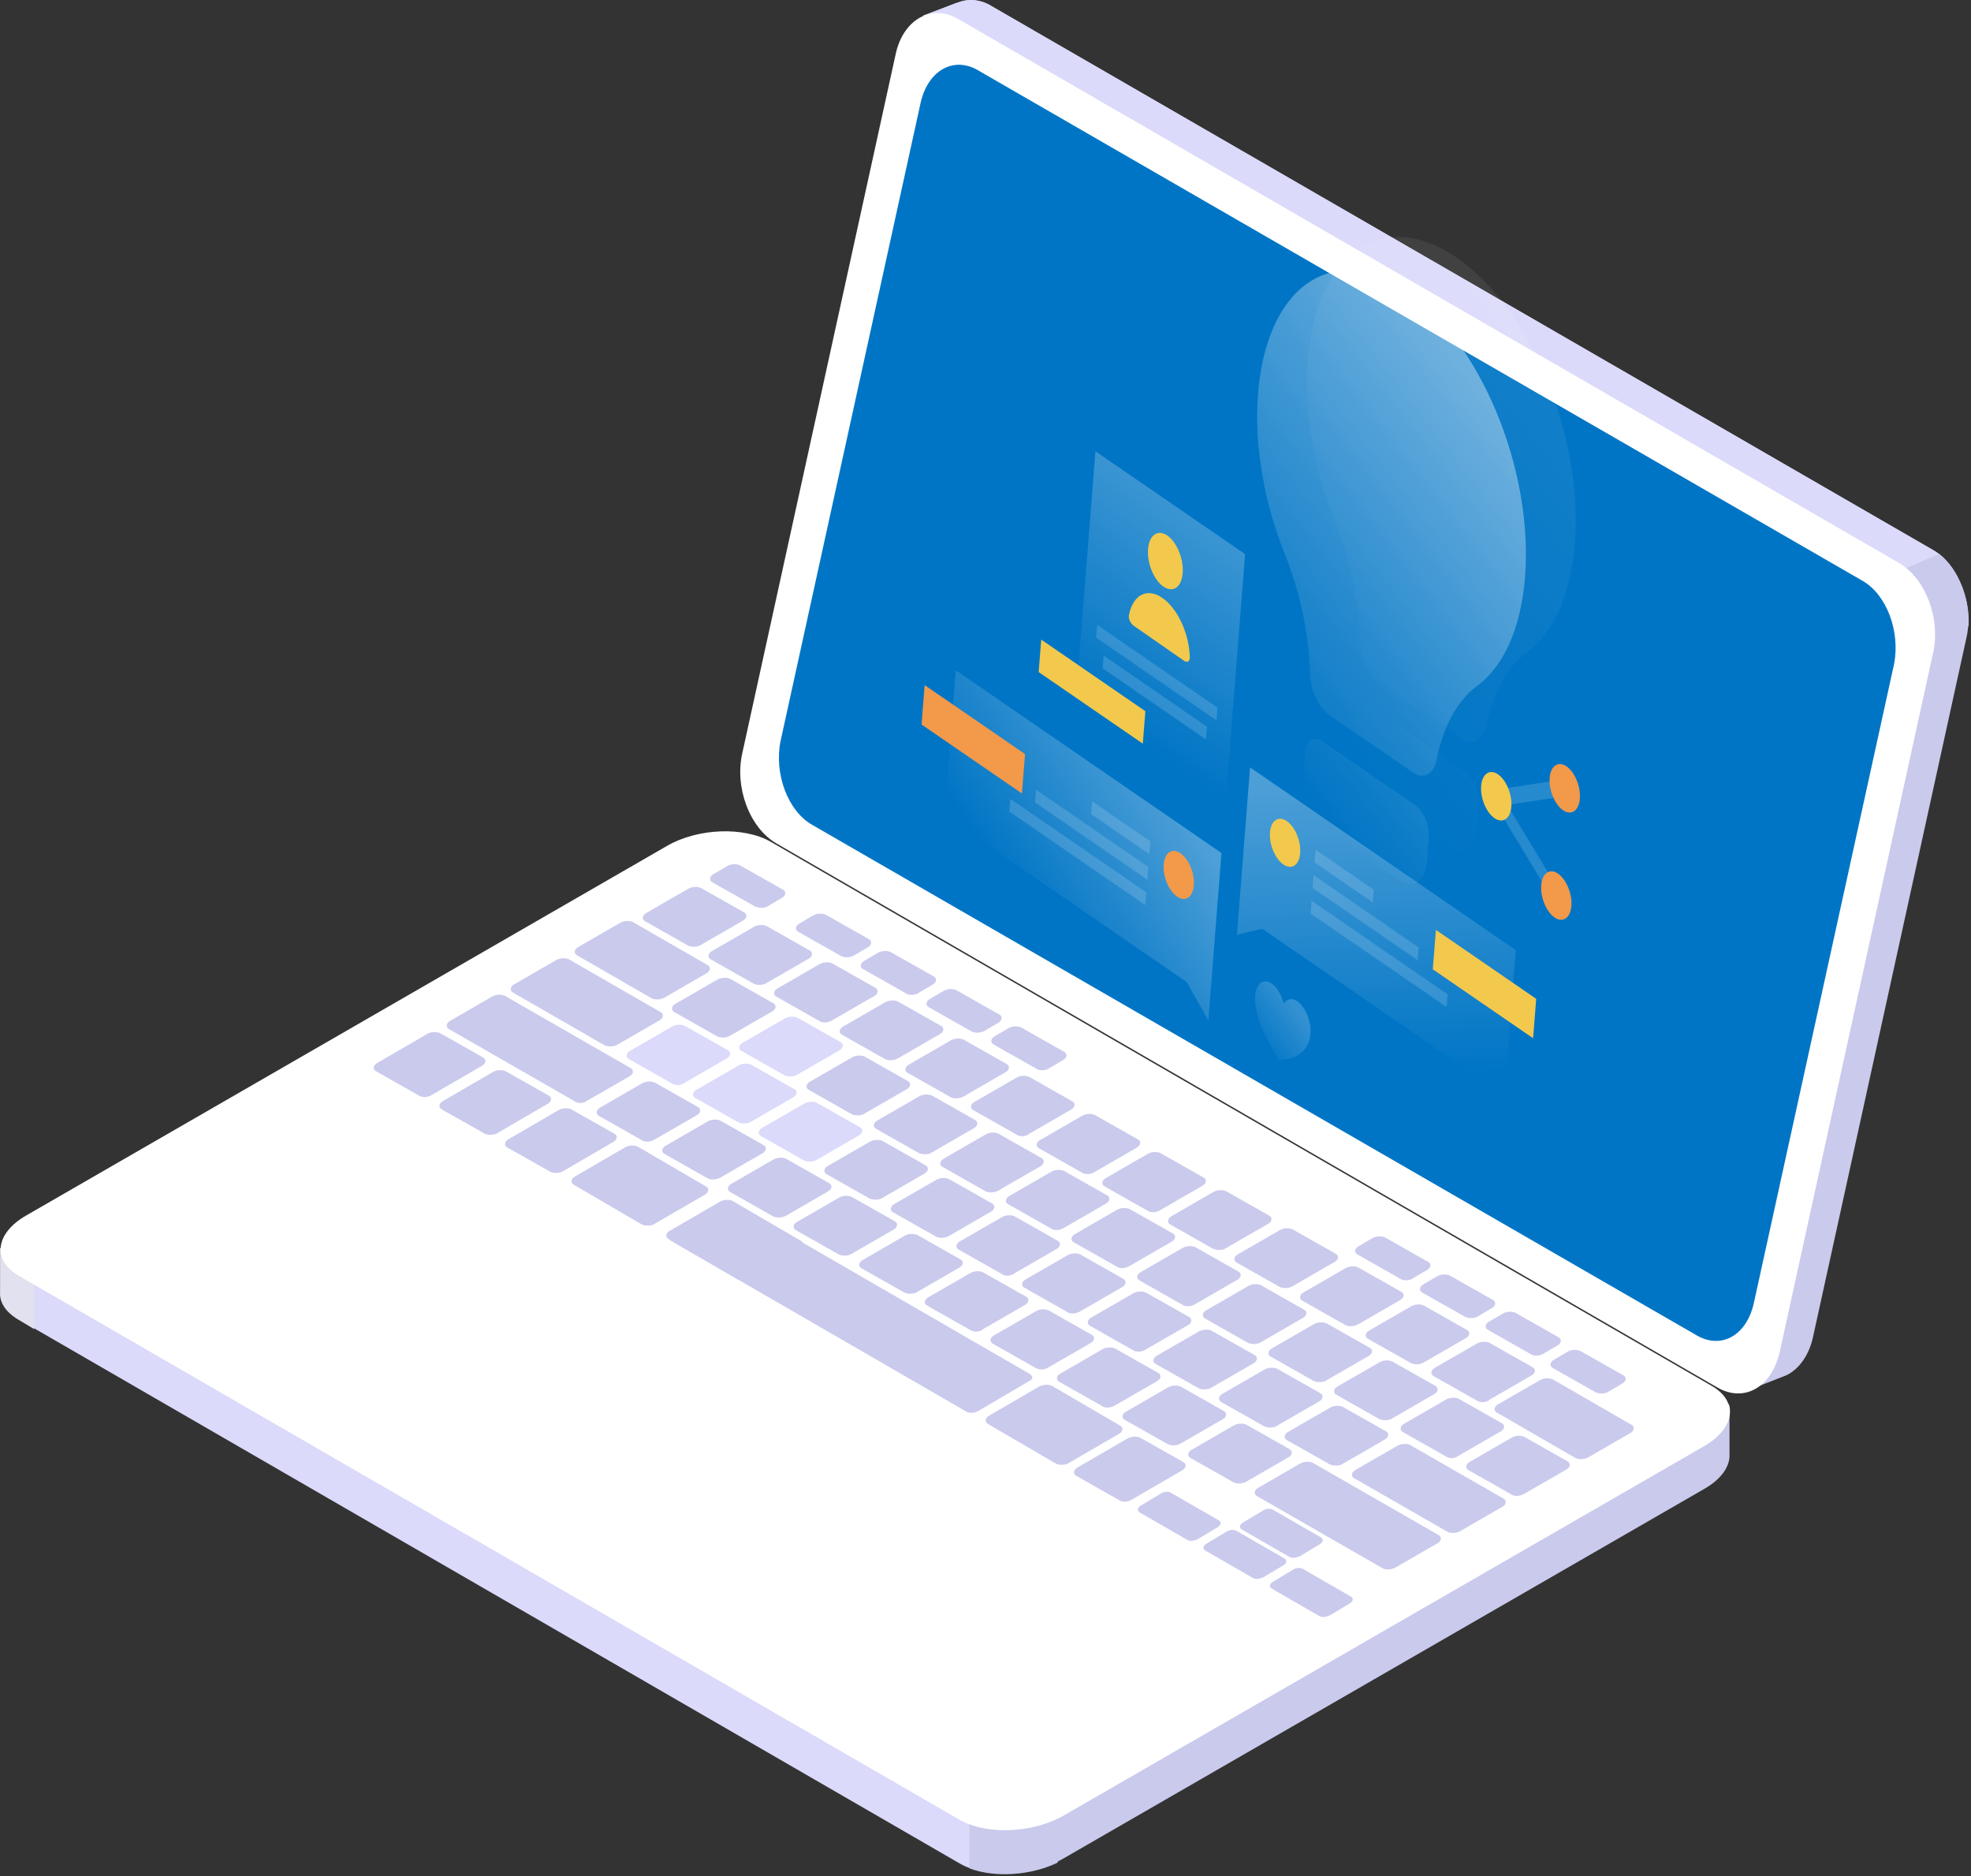 <svg width="643" height="612" fill="none" xmlns="http://www.w3.org/2000/svg"><rect width="100%" height="100%" fill="#333333" stroke="none"/><path d="M630.577 179.37L323.363 1.927c-3.437-2.116-7.138-2.38-10.311-1.323l-.529.265h-.264l-11.104 4.23 10.047 4.761c0 .264 0 .264-.265.529l-49.968 227.688c-2.38 11.371 2.379 24.594 11.104 29.618l299.546 172.948-1.057 12.693 12.161-4.76c3.966-1.851 7.403-6.346 8.725-12.429l49.968-227.688c2.644-10.842-2.115-24.064-10.839-29.089z" fill="#CACAED"/><path d="M630.577 179.37L323.363 1.927c-3.437-2.116-7.138-2.38-10.311-1.323l-.528.265h-.265l-11.104 4.23 10.047 4.761c0 .264 0 .264-.265.529l-33.048 150.205 150.17 117.15 211.771-86.209c-1.586-5.289-5.023-9.785-9.253-12.165z" fill="#DBDAFA"/><path d="M618.942 214.277l23.266-10.049c.529-8.991-3.437-18.511-9.518-23.536l-37.013 15.603 23.265 17.982z" fill="#CACAED"/><path d="M560.251 452.543L253.302 275.1c-8.725-5.025-13.748-18.247-11.104-29.618l49.968-227.688c2.38-11.372 11.633-16.66 20.358-11.636l306.949 177.443c8.725 5.025 13.748 18.247 11.104 29.618l-49.968 227.689c-2.644 11.635-11.633 16.66-20.358 11.635z" fill="#fff"/><path d="M553.642 435.619L264.935 269.018c-7.931-4.496-12.426-16.661-10.311-27.238l45.739-208.384c2.379-10.314 10.575-15.073 18.507-10.578l288.706 166.601c7.932 4.496 12.426 16.66 10.311 27.238l-45.738 208.384c-2.38 10.578-10.575 15.073-18.507 10.578z" fill="#fff"/><path d="M553.642 435.619L264.935 269.018c-7.931-4.496-12.426-16.661-10.311-27.238l45.739-208.384c2.379-10.314 10.575-15.073 18.507-10.578l288.706 166.601c7.932 4.496 12.426 16.66 10.311 27.238l-45.738 208.384c-2.38 10.578-10.575 15.073-18.507 10.578z" fill="#0075C5"/><path d="M564.481 460.212l-42.037-5.554-270.993-156.552c-8.724-5.024-23.794-4.495-33.841 1.322L25.668 410.231l-25.38-3.437v14.28c-.265 3.438 1.85 6.611 5.816 8.991l306.949 177.443c8.724 5.025 23.794 4.496 33.841-1.322l209.127-120.587c5.552-3.174 8.46-7.405 8.196-11.372v-14.015h.264z" fill="#CACAED"/><path d="M360.906 361.309l-19.3-11.107H130.099L25.668 410.496l-25.38-3.438v14.28c-.265 3.438 1.85 6.611 5.816 8.991l306.949 177.444c4.494 2.644 11.104 3.702 17.449 3.173l30.404-249.637z" fill="#DBDAFA"/><path d="M11.39 408.645L.023 407.059v14.28c-.264 3.437 1.85 6.611 5.816 8.991l5.288 3.173v-24.858h.265z" fill="#E1E1EF"/><path d="M316.224 609.36c8.196 3.173 20.093 2.38 28.818-1.851v-31.998h-28.818v33.849z" fill="#CACAED"/><path d="M313.053 593.493L6.103 416.05c-8.724-5.025-7.667-13.751 2.38-19.569L217.61 275.893c10.047-5.818 25.117-6.346 33.841-1.322L558.4 452.015c8.725 5.024 7.668 13.751-2.379 19.569L346.894 592.171c-9.783 5.553-25.117 6.347-33.841 1.322z" fill="#fff"/><path d="M556.022 466.03L346.894 586.617c-10.046 5.818-25.116 6.347-33.841 1.322L6.103 410.76c-2.907-1.586-4.494-3.702-5.287-5.818-1.322 4.232.265 8.198 5.288 11.107l306.949 177.444c8.725 5.024 23.795 4.495 33.841-1.323l209.128-120.587c6.609-3.967 9.517-9.256 7.931-13.751-1.057 2.909-3.701 5.817-7.931 8.198z" fill="#fff"/><path d="M136.709 357.342l-14.013-7.933c-1.057-.529-1.057-1.851.265-2.645l16.392-9.52c1.322-.793 3.172-.793 4.23-.264l14.012 7.933c1.058.529 1.058 1.851-.264 2.645l-16.392 9.52c-1.058.793-3.173 1.058-4.23.264zm21.416 12.429l-14.013-7.933c-1.057-.529-1.057-1.852.265-2.645l16.392-9.52c1.322-.793 3.172-.793 4.23-.264l14.012 7.933c1.058.529 1.058 1.851-.264 2.644l-16.392 9.521c-1.058.793-3.173.793-4.23.264zm21.413 12.43l-14.013-7.934c-1.057-.529-1.057-1.851.265-2.644l16.391-9.52c1.322-.794 3.173-.794 4.231-.265l14.012 7.934c1.057.529 1.057 1.851-.264 2.644l-16.392 9.52c-1.058.794-3.173.794-4.23.265zm29.876-10.314l-14.012-7.933c-1.057-.529-1.057-1.851.265-2.644l13.747-7.934c1.322-.793 3.173-.793 4.231-.264l14.012 7.933c1.057.529 1.057 1.851-.264 2.645l-13.748 7.933c-1.322.793-3.173 1.058-4.231.264zm21.414 12.429l-14.013-7.933c-1.057-.529-1.057-1.851.265-2.645l13.748-7.933c1.321-.793 3.172-.793 4.23-.265l14.012 7.934c1.058.529 1.058 1.851-.264 2.644l-13.748 7.934c-1.322.793-3.173.793-4.23.264zm21.415 12.429l-14.012-7.934c-1.057-.528-1.057-1.851.265-2.644l13.747-7.933c1.322-.794 3.173-.794 4.231-.265l14.012 7.934c1.057.528 1.057 1.851-.264 2.644l-13.748 7.933c-1.322.794-3.173.794-4.231.265zm21.416 12.429l-14.012-7.934c-1.058-.529-1.058-1.851.264-2.644l13.748-7.934c1.322-.793 3.173-.793 4.23-.264l14.013 7.933c1.057.529 1.057 1.851-.265 2.645l-13.748 7.933c-1.057.793-3.172.793-4.23.265zm21.416 12.429l-14.012-7.933c-1.058-.529-1.057-1.851.264-2.645l13.748-7.933c1.322-.793 3.173-.793 4.231-.264l14.012 7.933c1.057.529 1.057 1.851-.265 2.644l-13.747 7.934c-1.058.793-3.173.793-4.231.264zm21.413 12.164l-14.012-7.933c-1.058-.529-1.058-1.851.264-2.645l13.748-7.933c1.322-.793 3.173-.793 4.23-.264l14.013 7.933c1.057.529 1.057 1.851-.265 2.645l-13.748 7.933c-1.057 1.058-3.172 1.058-4.23.264zm21.416 12.429l-14.012-7.933c-1.058-.529-1.058-1.851.264-2.645l13.748-7.933c1.322-.794 3.173-.794 4.23-.265l14.013 7.934c1.057.529 1.057 1.851-.265 2.644l-13.748 7.934c-1.057.793-2.908 1.057-4.23.264zm21.681 12.43l-14.012-7.934c-1.057-.529-1.058-1.851.264-2.644l13.748-7.933c1.322-.794 3.173-.794 4.23-.265l14.013 7.933c1.057.529 1.057 1.852-.265 2.645l-13.748 7.933c-1.321.794-3.172 1.058-4.23.265zm21.413 12.428l-14.012-7.933c-1.058-.529-1.058-1.851.264-2.644l13.748-7.934c1.322-.793 3.173-.793 4.23-.264l14.013 7.933c1.057.529 1.057 1.851-.265 2.645l-13.748 7.933c-1.322.793-3.172.793-4.23.264zm21.416 12.429l-14.012-7.933c-1.058-.529-1.058-1.851.264-2.645l13.748-7.933c1.322-.793 3.173-.793 4.23-.265l14.012 7.934c1.058.529 1.058 1.851-.264 2.644l-13.748 7.934c-1.322.793-3.172.793-4.23.264z" fill="#CACAED"/><path d="M240.876 366.069l-14.013-7.933c-1.057-.529-1.057-1.851.265-2.645l13.748-7.933c1.322-.793 3.172-.793 4.23-.265l14.012 7.934c1.058.529 1.058 1.851-.264 2.644l-13.748 7.934c-1.058.793-3.173.793-4.23.264zm-21.681-12.693l-14.012-7.934c-1.058-.529-1.058-1.851.264-2.644l13.748-7.933c1.322-.794 3.172-.794 4.23-.265l14.012 7.933c1.058.529 1.058 1.852-.264 2.645l-13.748 7.933c-1.322 1.058-3.173 1.058-4.23.265z" fill="#DBDAFA"/><path d="M197.253 340.947l-29.875-17.189c-1.058-.529-1.058-1.851.264-2.645l13.748-7.933c1.322-.793 3.173-.793 4.23-.265l29.876 17.19c1.057.528 1.057 1.851-.265 2.644l-13.748 7.933c-1.057.794-3.172.794-4.23.265zm15.334-15.339l-24.323-14.015c-1.058-.529-1.058-1.851.264-2.645l13.748-7.933c1.322-.793 3.173-.793 4.23-.265l24.323 14.016c1.058.529 1.058 1.851-.264 2.645l-13.748 7.933c-1.322.793-3.173.793-4.23.264z" fill="#CACAED"/><path d="M262.292 378.498l-14.013-7.934c-1.057-.528-1.057-1.851.265-2.644l13.748-7.933c1.322-.794 3.172-.794 4.23-.265l14.012 7.933c1.058.529 1.058 1.852-.264 2.645l-13.748 7.933c-1.058.794-3.173.794-4.23.265z" fill="#DBDAFA"/><path d="M283.705 390.927l-14.013-7.933c-1.057-.529-1.057-1.851.265-2.644l13.748-7.934c1.322-.793 3.172-.793 4.23-.264l14.012 7.933c1.058.529 1.058 1.851-.264 2.645l-13.748 7.933c-1.058.793-2.908.793-4.23.264zm21.681 12.429l-14.013-7.933c-1.057-.529-1.057-1.851.265-2.645l13.748-7.933c1.322-.793 3.172-.793 4.23-.264l14.012 7.933c1.058.529 1.058 1.851-.264 2.644l-13.748 7.934c-1.322.793-3.173.793-4.23.264zm21.416 12.164l-14.013-7.933c-1.057-.529-1.057-1.851.265-2.645l13.748-7.933c1.322-.793 3.172-.793 4.23-.264l14.012 7.933c1.058.529 1.058 1.851-.264 2.644l-13.748 7.934c-1.322 1.058-3.173 1.058-4.23.264zm21.413 12.43l-14.013-7.933c-1.057-.529-1.057-1.852.265-2.645l13.748-7.933c1.322-.794 3.172-.794 4.23-.265l14.012 7.934c1.058.529 1.058 1.851-.264 2.644l-13.748 7.934c-1.322.793-3.173 1.057-4.23.264zm21.416 12.429l-14.013-7.934c-1.057-.529-1.057-1.851.265-2.644l13.748-7.934c1.321-.793 3.172-.793 4.23-.264l14.012 7.933c1.058.529 1.058 1.852-.264 2.645l-13.748 7.933c-1.058.794-3.173 1.058-4.23.265zm21.412 12.428l-14.012-7.933c-1.057-.529-1.057-1.851.265-2.644l13.747-7.934c1.322-.793 3.173-.793 4.231-.264l14.012 7.933c1.057.529 1.057 1.851-.264 2.645l-13.748 7.933c-1.058.793-3.173.793-4.231.264zm21.42 12.429l-14.013-7.933c-1.057-.529-1.057-1.851.265-2.645l13.748-7.933c1.321-.793 3.172-.793 4.23-.265l14.012 7.934c1.058.529 1.058 1.851-.264 2.644l-13.748 7.934c-1.058.793-2.909.793-4.23.264zm21.412 12.43l-14.012-7.934c-1.058-.528-1.058-1.851.264-2.644l13.748-7.933c1.322-.794 3.173-.794 4.23-.265l14.013 7.933c1.057.529 1.057 1.852-.265 2.645l-13.748 7.933c-1.057.794-2.908.794-4.23.265zm38.335 21.949l-30.404-17.454c-1.057-.529-1.057-1.851.264-2.644l13.748-7.934c1.322-.793 3.173-.793 4.23-.264l30.405 17.453c1.057.529 1.057 1.851-.265 2.645l-13.748 7.933c-1.322.793-3.172.793-4.23.265zm41.775-24.065l-25.645-14.809c-1.058-.529-1.058-1.851.264-2.644l13.748-7.934c1.322-.793 3.173-.793 4.23-.264l25.646 14.809c1.057.529 1.057 1.851-.265 2.644l-13.748 7.934c-1.322.793-3.172.793-4.23.264zm-214.154-99.432l-14.012-7.933c-1.058-.529-1.058-1.852.264-2.645l13.748-7.933c1.322-.794 3.173-.794 4.23-.265l14.013 7.934c1.057.529 1.057 1.851-.265 2.644l-13.748 7.933c-1.057.794-2.908.794-4.23.265zm-21.94-12.693l-14.012-7.934c-1.057-.529-1.057-1.851.264-2.644l13.748-7.934c1.322-.793 3.173-.793 4.231-.264l14.012 7.933c1.057.529 1.057 1.851-.264 2.645l-13.748 7.933c-1.058.793-3.173.793-4.231.265z" fill="#CACAED"/><path d="M255.945 350.731l-14.012-7.933c-1.058-.529-1.057-1.851.264-2.645l13.748-7.933c1.322-.793 3.173-.793 4.23-.264l14.013 7.933c1.057.529 1.057 1.851-.265 2.644l-13.748 7.934c-1.057.793-3.172.793-4.23.264z" fill="#DBDAFA"/><path d="M234.002 338.038l-14.012-7.934c-1.058-.528-1.058-1.851.264-2.644l13.748-7.933c1.322-.794 3.173-.794 4.23-.265l14.013 7.934c1.057.528 1.057 1.851-.265 2.644l-13.748 7.933c-1.322.794-3.172.794-4.23.265zm87.51 50.509l-14.012-7.934c-1.057-.529-1.057-1.851.264-2.644l13.748-7.934c1.322-.793 3.173-.793 4.231-.264l14.012 7.933c1.057.529 1.057 1.851-.265 2.645l-13.747 7.933c-1.322.794-3.173.794-4.231.265zm21.416 12.165l-14.012-7.934c-1.057-.529-1.057-1.851.264-2.644l13.748-7.934c1.322-.793 3.173-.793 4.231-.264l14.012 7.933c1.057.529 1.057 1.852-.265 2.645l-13.747 7.933c-1.322.794-3.173 1.058-4.231.265zm21.413 12.428l-14.012-7.933c-1.058-.529-1.058-1.851.264-2.644l13.748-7.934c1.322-.793 3.173-.793 4.231-.264l14.012 7.933c1.057.529 1.057 1.851-.265 2.645l-13.747 7.933c-1.322.793-3.173 1.058-4.231.264zm21.416 12.429l-14.012-7.933c-1.058-.529-1.058-1.851.264-2.645l13.748-7.933c1.322-.793 3.173-.793 4.23-.265L404 414.727c1.057.529 1.057 1.851-.265 2.644l-13.748 7.934c-1.057.793-3.172 1.057-4.23.264zm21.416 12.43l-14.012-7.934c-1.057-.528-1.057-1.851.264-2.644l13.748-7.933c1.322-.794 3.173-.794 4.231-.265l14.012 7.933c1.057.529 1.057 1.852-.265 2.645l-13.747 7.933c-1.058.794-3.173.794-4.231.265zm21.416 12.428l-14.012-7.933c-1.058-.529-1.058-1.851.264-2.644l13.748-7.934c1.322-.793 3.173-.793 4.23-.264l14.013 7.933c1.057.529 1.057 1.851-.265 2.645l-13.748 7.933c-1.057.793-3.172.793-4.23.264zm21.413 12.429l-14.012-7.933c-1.058-.529-1.058-1.851.264-2.645l13.748-7.933c1.322-.793 3.173-.793 4.23-.264l14.013 7.933c1.057.529 1.057 1.851-.265 2.644l-13.748 7.934c-1.057.793-2.908.793-4.23.264zm21.681 12.165l-14.012-7.933c-1.058-.529-1.058-1.851.264-2.645l13.748-7.933c1.322-.793 3.173-.793 4.23-.264l14.013 7.933c1.057.529 1.057 1.851-.265 2.644l-13.748 7.934c-1.322 1.058-3.172 1.058-4.23.264zm21.416 12.429l-14.012-7.933c-1.058-.529-1.058-1.852.264-2.645l13.748-7.933c1.322-.794 3.173-.794 4.23-.265l14.013 7.934c1.057.529 1.057 1.851-.265 2.644l-13.748 7.933c-1.322.794-3.172 1.058-4.23.265zm-204.37-142.008l-14.012-7.933c-1.058-.529-1.058-1.851.264-2.645l13.748-7.933c1.322-.793 3.173-.793 4.23-.265l14.012 7.934c1.058.529 1.058 1.851-.264 2.644l-13.748 7.934c-1.322.793-3.173.793-4.23.264zm-21.413-12.429l-14.012-7.933c-1.058-.529-1.058-1.851.264-2.644l13.748-7.934c1.322-.793 3.172-.793 4.23-.264l14.012 7.933c1.058.529 1.058 1.851-.264 2.645l-13.748 7.933c-1.322.793-3.173 1.058-4.23.264zM245.9 320.848l-14.012-7.933c-1.058-.529-1.058-1.851.264-2.644l13.748-7.934c1.322-.793 3.173-.793 4.23-.264l14.013 7.933c1.057.529 1.057 1.851-.265 2.645l-13.748 7.933c-1.057.793-3.172.793-4.23.264zm-21.416-12.428l-14.012-7.934c-1.058-.529-1.058-1.851.264-2.644l13.748-7.934c1.322-.793 3.173-.793 4.23-.264l14.012 7.933c1.058.529 1.058 1.851-.264 2.645l-13.748 7.933c-1.057.794-2.908.794-4.23.265zm21.943-12.694l-14.012-7.933c-1.058-.529-1.058-1.851.264-2.644l4.495-2.645c1.322-.793 3.172-.793 4.23-.264l14.012 7.933c1.058.529 1.058 1.851-.264 2.645l-4.495 2.644c-1.057.793-2.908.793-4.23.264zm28.025 16.131l-14.013-7.933c-1.057-.529-1.057-1.851.265-2.645l4.494-2.644c1.322-.793 3.173-.793 4.23-.264l14.013 7.933c1.057.529 1.057 1.851-.265 2.644l-4.494 2.645c-1.322.793-3.173.793-4.23.264zm21.15 12.165l-14.012-7.933c-1.057-.529-1.057-1.851.265-2.645l4.494-2.644c1.322-.793 3.173-.793 4.23-.264l14.013 7.933c1.057.529 1.057 1.851-.265 2.644l-4.494 2.645c-1.058.793-3.173 1.058-4.231.264zm21.416 12.429l-14.012-7.933c-1.058-.529-1.057-1.851.264-2.645l4.495-2.644c1.322-.794 3.173-.794 4.23-.265l14.012 7.934c1.058.529 1.058 1.851-.264 2.644l-4.495 2.645c-1.321.793-3.172.793-4.23.264zm21.151 12.165l-14.012-7.933c-1.058-.529-1.058-1.851.264-2.645l4.495-2.644c1.322-.794 3.172-.794 4.23-.265l14.012 7.934c1.058.529 1.058 1.851-.264 2.644l-4.495 2.645c-1.057.793-3.172 1.057-4.23.264zm118.707 68.491l-14.013-7.933c-1.057-.529-1.057-1.851.265-2.645l4.494-2.644c1.322-.793 3.173-.793 4.23-.264l14.013 7.933c1.057.529 1.057 1.851-.265 2.644l-4.494 2.645c-1.058.793-3.173 1.058-4.23.264zm21.15 12.429l-14.012-7.933c-1.057-.529-1.057-1.851.264-2.645l4.495-2.644c1.322-.794 3.173-.794 4.23-.265l14.012 7.934c1.058.529 1.058 1.851-.264 2.644l-4.494 2.645c-1.058.793-2.909.793-4.231.264zm21.417 12.165l-14.013-7.933c-1.057-.529-1.057-1.851.265-2.645l4.494-2.644c1.322-.794 3.173-.794 4.23-.265l14.013 7.934c1.057.529 1.057 1.851-.265 2.644l-4.494 2.645c-1.322.793-3.173 1.057-4.23.264zm21.15 12.429l-14.012-7.934c-1.058-.529-1.058-1.851.264-2.644l4.495-2.645c1.322-.793 3.172-.793 4.23-.264l14.012 7.933c1.058.529 1.058 1.851-.264 2.645l-4.495 2.644c-1.057.794-3.172.794-4.23.265zm-210.448-96.259l-14.013-7.934c-1.057-.528-1.057-1.851.265-2.644l13.748-7.933c1.322-.794 3.172-.794 4.23-.265l14.012 7.934c1.058.528 1.058 1.851-.264 2.644l-13.748 7.933c-1.322.794-3.173.794-4.23.265zm21.413 12.165l-14.013-7.933c-1.057-.529-1.057-1.852.265-2.645l13.748-7.933c1.322-.794 3.172-.794 4.23-.265l14.012 7.934c1.058.528 1.058 1.851-.264 2.644l-13.748 7.933c-1.058 1.058-3.173 1.058-4.23.265zm21.419 12.429l-14.012-7.934c-1.058-.529-1.058-1.851.264-2.644l13.748-7.934c1.322-.793 3.172-.793 4.23-.264l14.012 7.933c1.058.529 1.058 1.851-.264 2.645l-13.748 7.933c-1.058.793-3.173 1.058-4.23.265zm21.413 12.429l-14.013-7.933c-1.057-.529-1.057-1.851.265-2.645l13.748-7.933c1.322-.793 3.172-.793 4.23-.264l14.012 7.933c1.058.529 1.058 1.851-.264 2.644l-13.748 7.934c-1.058.793-3.173 1.058-4.23.264zm21.415 12.429l-14.012-7.933c-1.057-.529-1.057-1.852.265-2.645l13.747-7.933c1.322-.794 3.173-.794 4.231-.265l14.012 7.934c1.057.529 1.057 1.851-.264 2.644l-13.748 7.934c-1.058.793-2.909.793-4.231.264zm21.679 12.429l-14.013-7.934c-1.057-.529-1.057-1.851.265-2.644l13.748-7.934c1.321-.793 3.172-.793 4.23-.264l14.012 7.933c1.058.529 1.058 1.852-.264 2.645l-13.748 7.933c-1.322.794-3.173.794-4.23.265zm21.415 12.428l-14.012-7.933c-1.057-.529-1.057-1.851.264-2.644l13.748-7.934c1.322-.793 3.173-.793 4.231-.264l14.012 7.933c1.057.529 1.057 1.851-.264 2.645l-13.748 7.933c-1.322.793-3.173.793-4.231.264zm21.416 12.43l-14.012-7.933c-1.057-.529-1.057-1.851.265-2.645l13.747-7.933c1.322-.793 3.173-.793 4.231-.265l14.012 7.934c1.057.529 1.058 1.851-.264 2.644l-13.748 7.934c-1.322.793-3.173.793-4.231.264zm21.413 12.164l-14.012-7.933c-1.058-.529-1.058-1.851.264-2.645l13.748-7.933c1.322-.793 3.173-.793 4.23-.265l14.013 7.934c1.057.529 1.057 1.851-.265 2.644l-13.748 7.934c-1.057 1.058-3.172 1.058-4.23.264zm-294.257-97.58l-40.979-23.536c-1.058-.529-1.058-1.851.264-2.644l13.748-7.934c1.322-.793 3.173-.793 4.23-.264l40.98 23.536c1.057.528 1.057 1.851-.264 2.644l-13.748 7.933c-1.322 1.058-3.173 1.058-4.231.265zm263.588 152.32l-40.979-23.536c-1.058-.528-1.058-1.851.264-2.644l13.748-7.933c1.322-.794 3.173-.794 4.23-.265l40.98 23.536c1.057.529 1.057 1.851-.265 2.644l-13.748 7.934c-1.322.793-3.172.793-4.23.264zm-85.922-22.213l-14.013-7.933c-1.057-.529-1.057-1.851.265-2.645l16.391-9.52c1.322-.793 3.173-.793 4.231-.264l14.012 7.933c1.057.529 1.057 1.851-.265 2.645l-16.391 9.52c-1.058.793-3.173 1.058-4.23.264zm-155.722-89.912l-22.209-12.958c-1.057-.528-1.057-1.851.265-2.644l16.392-9.52c1.321-.794 3.172-.793 4.23-.265l22.208 12.958c1.057.529 1.057 1.851-.265 2.645l-16.391 9.52c-1.058.793-3.173.793-4.23.264zm135.098 78.012l-22.209-12.958c-1.057-.529-1.057-1.851.265-2.644l16.392-9.52c1.322-.794 3.172-.794 4.23-.265l22.208 12.958c1.058.529 1.058 1.851-.264 2.644l-16.392 9.52c-1.058.794-3.173.794-4.23.265zm-104.167-60.294l-22.209-12.958c-1.057-.529-1.057-1.851.265-2.644l16.392-9.52c1.321-.794 3.172-.794 4.23-.265l22.208 12.958c1.057.529 1.057 1.851-.264 2.644l-16.392 9.521c-1.058 1.057-3.173 1.057-4.23.264z" fill="#CACAED"/><path d="M239.291 392.249l96.5 55.798c1.322.794 1.322 1.851 0 2.38l-16.656 9.785c-1.322.793-3.173.793-4.231 0l-96.5-55.798 20.887-12.165zm185.859 119.53l15.599 8.991c.793.529.793 1.322-.264 2.116l-6.61 3.966c-1.058.529-2.644.794-3.437.265l-15.599-8.992c-.793-.528-.793-1.322.265-2.115l6.609-3.967c1.058-.793 2.644-.793 3.437-.264zm-21.677-12.429l15.598 8.991c.793.529.793 1.322-.264 2.116l-6.61 3.966c-1.057.529-2.644.794-3.437.265l-15.598-8.991c-.794-.529-.794-1.323.264-2.116l6.61-3.967c1.057-.793 2.643-.793 3.437-.264zm-21.417-12.429l15.599 8.991c.793.529.793 1.323-.264 2.116l-6.61 3.967c-1.057.529-2.644.793-3.437.264l-15.599-8.991c-.793-.529-.793-1.322.265-2.116l6.609-3.966c1.058-.794 2.644-.794 3.437-.265zm33.314 5.553l15.599 8.991c.793.529.793 1.322-.265 2.116l-6.609 3.966c-1.058.529-2.644.794-3.437.265l-15.599-8.991c-.793-.529-.793-1.322.265-2.116l6.609-3.966c1.058-.794 2.644-.794 3.437-.265z" fill="#CACAED"/><path opacity=".07" d="M498.055 212.838c8.474-6.181 14.357-18.464 15.705-35.559 2.769-35.105-14.623-77.083-38.828-93.428-24.233-16.379-45.771-1.122-48.317 34.277-1.204 16.829 2.196 35.251 8.743 51.555 5.06 12.563 7.934 26.366 8.257 39.016.095 5.413 2.862 11.222 6.387 13.65l27.041 18.565c3.553 2.461 6.882.758 7.835-3.928 2.151-10.918 6.721-19.404 13.177-24.148z" fill="url(#paint0_linear)"/><path opacity=".07" d="M481.728 269.912l.592-7.51c.318-4.029-1.643-8.761-4.406-10.729l-30.359-20.886c-2.767-1.907-5.236-.198-5.554 3.832l-.592 7.509c-.477 6.044 2.168 13.011 6.059 16.635l26.398 18.146c3.968 1.88 7.39-1.014 7.862-6.997z" fill="url(#paint1_linear)"/><path opacity=".4" d="M481.803 223.782c8.474-6.182 14.357-18.465 15.705-35.559 2.769-35.105-14.623-77.084-38.828-93.429-24.264-16.38-45.77-1.122-48.317 34.277-1.204 16.83 2.196 35.251 8.743 51.555 5.06 12.563 7.934 26.366 8.257 39.016.095 5.413 2.862 11.222 6.388 13.65l27.04 18.566c3.553 2.461 6.882.758 7.835-3.928 2.182-10.917 6.754-19.433 13.177-24.148z" fill="url(#paint2_linear)"/><path opacity=".4" d="M465.507 280.857l.592-7.509c.318-4.03-1.643-8.761-4.406-10.73l-30.359-20.885c-2.768-1.908-5.237-.198-5.555 3.831l-.592 7.51c-.477 6.044 2.168 13.01 6.06 16.634l26.398 18.146c3.967 1.88 7.39-1.014 7.862-6.997z" fill="url(#paint3_linear)"/><path opacity=".3" d="M398.478 278.212l-86.709-59.608-3.704 47.348 79.047 54.335 7.092 12.508 4.274-54.583z" fill="url(#paint4_linear)"/><path d="M300.635 236.309l1.014-12.852 32.751 22.487-1.013 12.851-32.752-22.486z" fill="#F2994A"/><path opacity=".15" d="M375.28 274.417l-18.998-13.048-.327 4.152 18.997 13.047.328-4.151zm-.657 8.333l-36.626-25.157-.328 4.151 36.626 25.158.328-4.152zm-.655 8.304l-44.375-30.499-.328 4.151 44.375 30.499.328-4.151z" fill="#fff"/><path d="M379.629 281.978c-.308 3.907 1.658 8.577 4.367 10.449 2.709 1.873 5.173.224 5.481-3.683.308-3.907-1.658-8.578-4.367-10.45-2.739-1.875-5.173-.224-5.481 3.684z" fill="#F2994A"/><path opacity=".3" d="M407.807 250.29l86.679 59.606-3.704 47.349-79.047-54.336-8.205 1.995 4.277-54.614z" fill="url(#paint5_linear)"/><path d="M467.423 316.147l1.014-12.851 32.721 22.484-1.014 12.852-32.721-22.485z" fill="#F2C94C"/><path opacity=".15" d="M429.185 277.163l18.998 13.048-.328 4.151-18.997-13.047.327-4.152zm-.655 8.303l34.295 23.561-.328 4.151-34.297-23.53.33-4.182zm-.657 8.334l44.375 30.499-.328 4.151-44.375-30.499.328-4.151z" fill="#fff"/><path d="M424.152 278.271c-.308 3.908-2.772 5.556-5.481 3.684-2.709-1.873-4.675-6.543-4.367-10.45.308-3.907 2.772-5.556 5.481-3.684 2.74 1.875 4.675 6.543 4.367 10.45z" fill="#F2C94C"/><path opacity=".15" d="M509.466 254.314l1.89 5.248-19.646 2.966 17.852 29.513-2.479 2.231-21.926-36.285 24.309-3.673z" fill="#fff"/><path d="M515.398 260.495c-.31 3.938-2.777 5.617-5.488 3.776-2.709-1.873-4.673-6.574-4.36-10.542.311-3.938 2.778-5.617 5.489-3.775 2.709 1.872 4.67 6.604 4.359 10.541zm-2.758 34.983c-.311 3.938-2.778 5.617-5.489 3.775-2.709-1.872-4.673-6.573-4.36-10.541.311-3.938 2.778-5.617 5.489-3.776 2.706 1.903 4.67 6.604 4.36 10.542z" fill="#F2994A"/><path d="M493.047 263.094c-.31 3.938-2.777 5.617-5.488 3.775-2.709-1.872-4.673-6.573-4.36-10.541.31-3.938 2.777-5.617 5.489-3.775 2.709 1.872 4.67 6.603 4.359 10.541z" fill="#F2C94C"/><path opacity=".3" d="M357.362 147.19l48.834 33.554-7.475 94.784-48.834-33.554 7.475-94.784z" fill="url(#paint6_linear)"/><path opacity=".15" d="M357.962 203.848l39.218 26.959-.328 4.152-39.217-26.96.327-4.151zm2.099 9.995l33.711 23.177-.328 4.151-33.71-23.177.327-4.151z" fill="#fff"/><path d="M373.652 231.962l-33.973-23.352-.835 10.593 33.973 23.351.835-10.592zm12.182-45.022c-.361 4.579-3.188 6.537-6.305 4.387-3.115-2.181-5.356-7.641-4.993-12.25.361-4.579 3.188-6.537 6.305-4.387 3.115 2.181 5.354 7.672 4.993 12.25zm-6.627 8.078c-5.037-3.5-9.631-.944-10.917 5.62-.214 1.151.521 2.744 1.541 3.439l16.422 11.431c1.021.695 1.914.274 1.895-1.048-.135-7.628-3.903-15.942-8.941-19.442z" fill="#F2C94C"/><path opacity=".2" d="M417.326 345.738c-16.595-25.206-2.546-32.76 1.454-18.438 5.729-7.595 17.207 17.453-1.454 18.438z" fill="url(#paint7_linear)"/><defs><linearGradient id="paint0_linear" x1="507.916" y1="126.235" x2="407.784" y2="203.929" gradientUnits="userSpaceOnUse"><stop stop-color="#fff"/><stop offset="1" stop-color="#fff" stop-opacity="0"/></linearGradient><linearGradient id="paint1_linear" x1="552.076" y1="183.132" x2="451.944" y2="260.826" gradientUnits="userSpaceOnUse"><stop stop-color="#fff"/><stop offset="1" stop-color="#fff" stop-opacity="0"/></linearGradient><linearGradient id="paint2_linear" x1="491.689" y1="137.174" x2="391.557" y2="214.868" gradientUnits="userSpaceOnUse"><stop stop-color="#fff"/><stop offset="1" stop-color="#fff" stop-opacity="0"/></linearGradient><linearGradient id="paint3_linear" x1="535.849" y1="194.07" x2="435.717" y2="271.764" gradientUnits="userSpaceOnUse"><stop stop-color="#fff"/><stop offset="1" stop-color="#fff" stop-opacity="0"/></linearGradient><linearGradient id="paint4_linear" x1="380.165" y1="257.686" x2="330.366" y2="290.711" gradientUnits="userSpaceOnUse"><stop stop-color="#fff"/><stop offset="1" stop-color="#fff" stop-opacity="0"/></linearGradient><linearGradient id="paint5_linear" x1="446.694" y1="254.909" x2="450.925" y2="351.086" gradientUnits="userSpaceOnUse"><stop stop-color="#fff"/><stop offset="1" stop-color="#fff" stop-opacity="0"/></linearGradient><linearGradient id="paint6_linear" x1="413.336" y1="160.011" x2="361.718" y2="235.107" gradientUnits="userSpaceOnUse"><stop stop-color="#fff"/><stop offset="1" stop-color="#fff" stop-opacity="0"/></linearGradient><linearGradient id="paint7_linear" x1="422.607" y1="328.524" x2="408.012" y2="339.251" gradientUnits="userSpaceOnUse"><stop stop-color="#fff"/><stop offset="1" stop-color="#fff" stop-opacity="0"/></linearGradient></defs></svg>